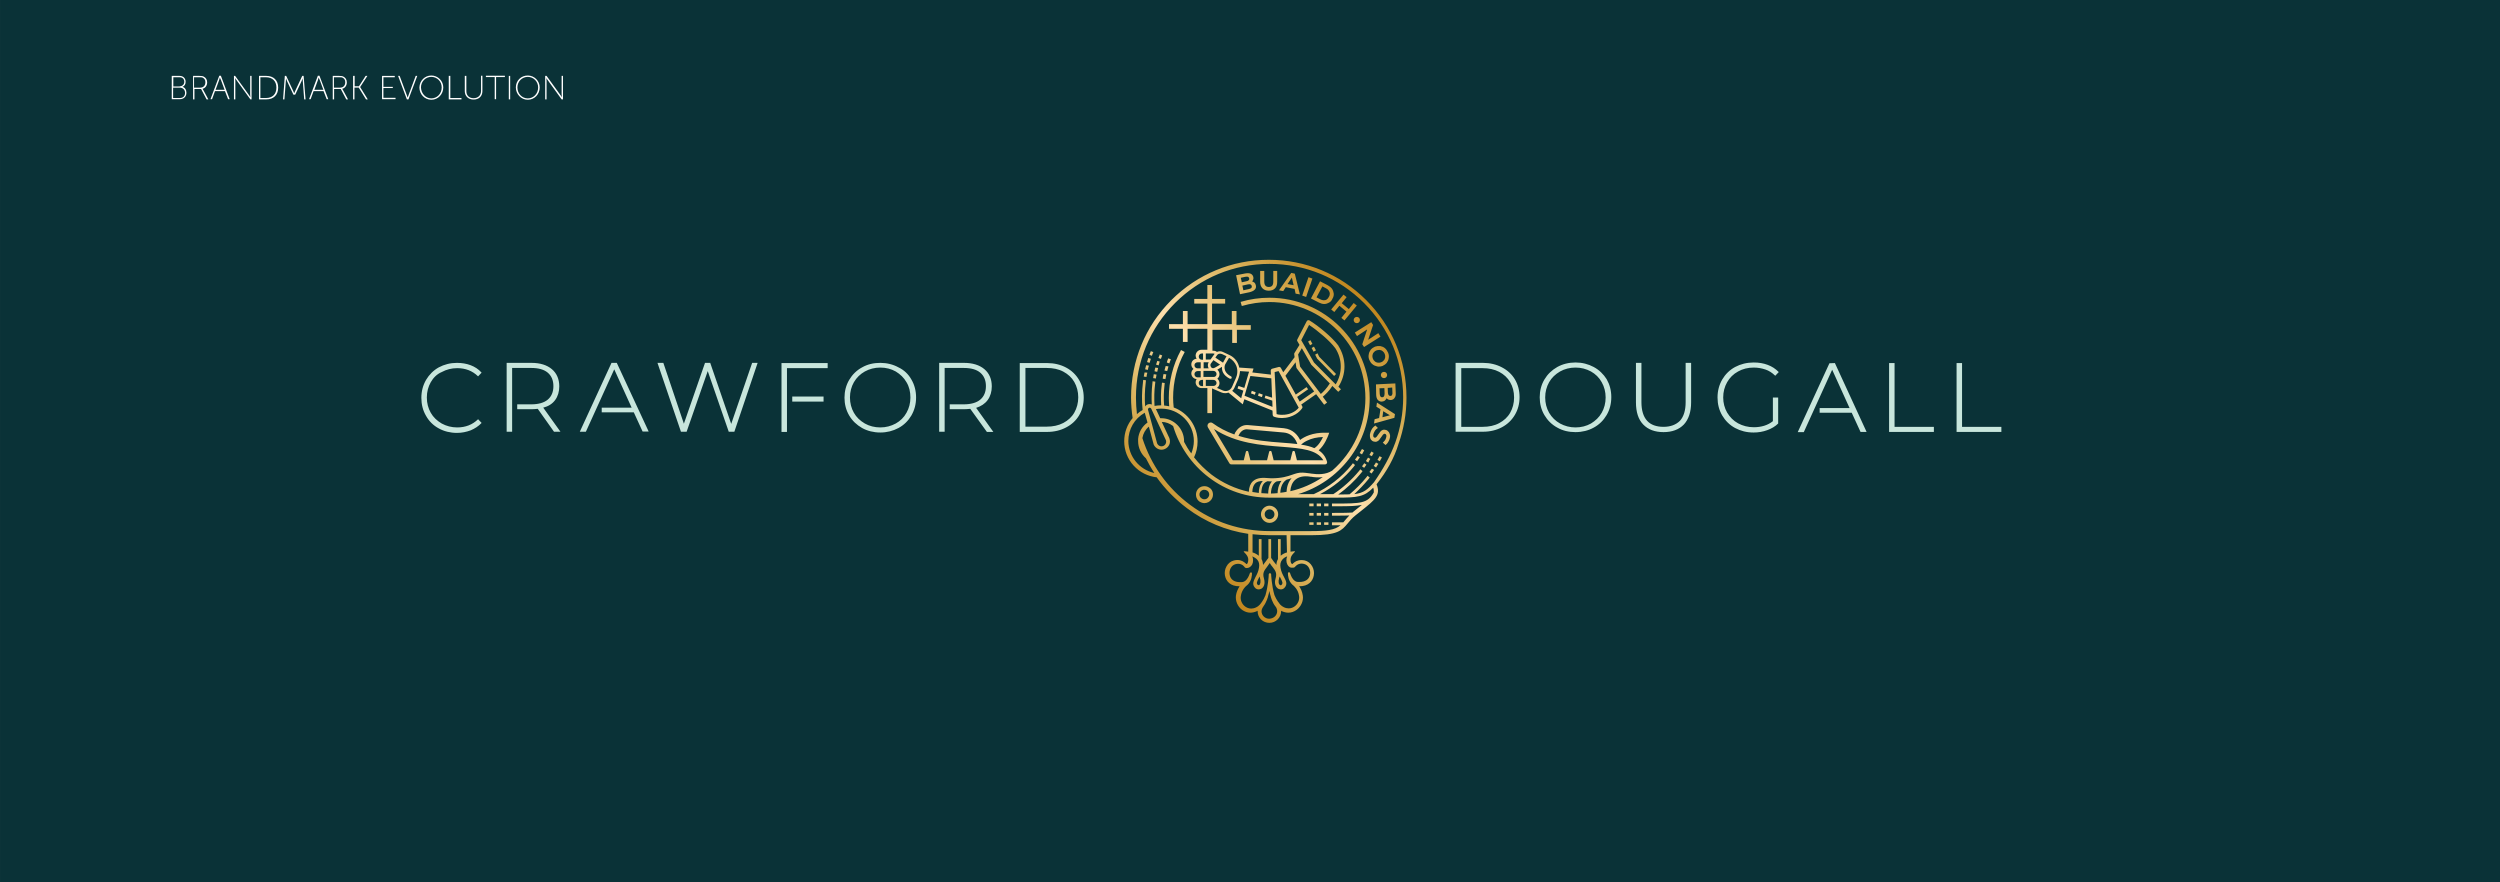 <?xml version="1.0" encoding="utf-8"?>
<!-- Generator: Adobe Illustrator 27.3.1, SVG Export Plug-In . SVG Version: 6.00 Build 0)  -->
<svg version="1.1" id="Layer_1" xmlns="http://www.w3.org/2000/svg" xmlns:xlink="http://www.w3.org/1999/xlink" x="0px" y="0px"
	 viewBox="0 0 1278 451" style="enable-background:new 0 0 1278 451;" xml:space="preserve">
<rect x="0" y="0" width="1278" height="451" fill="#808080" stroke="none"/>
<style type="text/css">
	.st0{fill:#0A3237;}
	.st1{fill:#FFFFFF;}
	.st2{fill:#C8E6DC;}
	.st3{fill:url(#SVGID_1_);}
</style>
<g>
	
		<rect x="0" y="0" transform="matrix(-1 -1.645566e-06 1.645566e-06 -1 1278.006 451.003)" class="st0" width="1278" height="451"/>
	<g>
		<g>
			<path class="st1" d="M87.9,38.8h4c1.7,0,3,1.2,3,3c0,1.3-0.6,2.2-1.6,2.6v0c1.2,0.3,2,1.5,2,3c0,2-1.4,3.3-3.3,3.3h-4.2V38.8z
				 M91.9,44.1c1.3,0,2.3-0.9,2.3-2.3c0-1.4-0.9-2.3-2.3-2.3h-3.3v4.7H91.9z M92,50.1c1.6,0,2.6-1,2.6-2.6c0-1.6-1.1-2.7-2.7-2.7
				h-3.4v5.3H92z"/>
			<path class="st1" d="M98.5,38.8h3.5c1.1,0,1.7,0.1,2.2,0.4c1,0.5,1.7,1.5,1.7,2.9c0,1.7-1,3-2.4,3.3v0c0,0,0.1,0.1,0.3,0.4l2.7,5
				h-0.9l-2.8-5.3h-3.4v5.3h-0.7V38.8z M102.4,44.8c1.6,0,2.6-1.1,2.6-2.8c0-1.1-0.5-1.9-1.4-2.3c-0.3-0.2-0.7-0.2-1.7-0.2h-2.7v5.3
				H102.4z"/>
			<path class="st1" d="M115,46.6h-5.1l-1.5,4.1h-0.8l4.5-12h0.8l4.5,12h-0.8L115,46.6z M112.4,39.6c0,0-0.3,0.9-0.4,1.4l-1.8,4.9
				h4.6l-1.8-4.9C112.7,40.5,112.4,39.6,112.4,39.6L112.4,39.6z"/>
			<path class="st1" d="M119.5,38.8h0.7l6.8,9.4c0.4,0.5,1,1.5,1,1.5h0c0,0-0.1-0.9-0.1-1.5v-9.4h0.7v12H128l-6.8-9.4
				c-0.4-0.5-1-1.5-1-1.5h0c0,0,0.1,0.9,0.1,1.5v9.4h-0.7V38.8z"/>
			<path class="st1" d="M132.4,38.8h3.8c3.6,0,6,2.2,6,6c0,3.8-2.4,6-6,6h-3.8V38.8z M136,50.1c3.2,0,5.3-1.9,5.3-5.3
				c0-3.4-2.1-5.3-5.3-5.3h-2.9v10.6H136z"/>
			<path class="st1" d="M145.6,38.8h0.7l3.5,7.5c0.3,0.6,0.6,1.4,0.6,1.4h0c0,0,0.3-0.8,0.6-1.4l3.5-7.5h0.7l1,12h-0.7l-0.7-9.2
				c-0.1-0.6-0.1-1.6-0.1-1.6h0c0,0-0.3,1-0.6,1.6l-3.2,6.8H150l-3.2-6.8c-0.3-0.6-0.6-1.6-0.6-1.6h0c0,0,0,1-0.1,1.6l-0.7,9.2h-0.7
				L145.6,38.8z"/>
			<path class="st1" d="M165.4,46.6h-5.1l-1.5,4.1H158l4.5-12h0.8l4.5,12H167L165.4,46.6z M162.9,39.6c0,0-0.3,0.9-0.4,1.4l-1.8,4.9
				h4.6l-1.8-4.9C163.2,40.5,162.9,39.6,162.9,39.6L162.9,39.6z"/>
			<path class="st1" d="M169.9,38.8h3.5c1.1,0,1.7,0.1,2.2,0.4c1,0.5,1.7,1.5,1.7,2.9c0,1.7-1,3-2.4,3.3v0c0,0,0.1,0.1,0.3,0.4
				l2.7,5H177l-2.8-5.3h-3.4v5.3h-0.7V38.8z M173.9,44.8c1.6,0,2.6-1.1,2.6-2.8c0-1.1-0.5-1.9-1.4-2.3c-0.3-0.2-0.7-0.2-1.7-0.2
				h-2.7v5.3H173.9z"/>
			<path class="st1" d="M180.6,38.8h0.7v5.3h2.2l3.4-5.3h0.9l-3.7,5.7v0l3.9,6.3h-0.9l-3.7-6h-2.2v6h-0.7V38.8z"/>
			<path class="st1" d="M195.2,38.8h6.6v0.7H196v4.9h4.8V45H196v5h6.2v0.7h-6.9V38.8z"/>
			<path class="st1" d="M203.5,38.8h0.8l3.6,9.7c0.2,0.6,0.5,1.4,0.5,1.4h0c0,0,0.3-0.9,0.5-1.4l3.6-9.7h0.8l-4.5,12H208L203.5,38.8
				z"/>
			<path class="st1" d="M220.5,38.6c3.3,0,6.1,2.7,6.1,6.1c0,3.5-2.7,6.3-6.1,6.3s-6.1-2.8-6.1-6.3
				C214.5,41.2,217.2,38.6,220.5,38.6z M220.5,50.3c2.9,0,5.3-2.4,5.3-5.6c0-3.1-2.4-5.4-5.3-5.4c-2.9,0-5.3,2.3-5.3,5.4
				C215.3,47.8,217.6,50.3,220.5,50.3z"/>
			<path class="st1" d="M229.5,38.8h0.7v11.3h5.7v0.7h-6.5V38.8z"/>
			<path class="st1" d="M237.7,38.8h0.7v7.8c0,2.3,1.5,3.6,3.7,3.6s3.8-1.4,3.8-3.7v-7.8h0.7v7.9c0,2.6-1.8,4.3-4.5,4.3
				c-2.6,0-4.5-1.7-4.5-4.3V38.8z"/>
			<path class="st1" d="M252.9,39.4h-4.5v-0.7h9.7v0.7h-4.5v11.3h-0.7V39.4z"/>
			<path class="st1" d="M260.1,38.8h0.7v12h-0.7V38.8z"/>
			<path class="st1" d="M269.8,38.6c3.3,0,6.1,2.7,6.1,6.1c0,3.5-2.7,6.3-6.1,6.3c-3.3,0-6.1-2.8-6.1-6.3
				C263.7,41.2,266.4,38.6,269.8,38.6z M269.8,50.3c2.9,0,5.3-2.4,5.3-5.6c0-3.1-2.4-5.4-5.3-5.4c-2.9,0-5.3,2.3-5.3,5.4
				C264.5,47.8,266.8,50.3,269.8,50.3z"/>
			<path class="st1" d="M278.7,38.8h0.7l6.8,9.4c0.4,0.5,1,1.5,1,1.5h0c0,0-0.1-0.9-0.1-1.5v-9.4h0.7v12h-0.7l-6.8-9.4
				c-0.4-0.5-1-1.5-1-1.5h0c0,0,0.1,0.9,0.1,1.5v9.4h-0.7V38.8z"/>
		</g>
	</g>
	<g>
		<path class="st2" d="M220.2,195.4c-1.3,2.3-2,4.9-2,7.8s0.7,5.5,2,7.8c1.3,2.3,3.2,4.1,5.6,5.5c2.4,1.3,5,2,7.9,2
			c4.3,0,7.8-1.4,10.6-4.1l0.1-0.1l1.8,1.9l-0.1,0.1c-1.5,1.6-3.4,2.8-5.5,3.7c-2.2,0.8-4.5,1.3-7,1.3c-3.4,0-6.6-0.8-9.3-2.3
			c-2.8-1.5-5-3.7-6.5-6.4c-1.6-2.7-2.4-5.8-2.4-9.2c0-3.4,0.8-6.4,2.4-9.2c1.6-2.7,3.8-4.9,6.5-6.4c2.8-1.5,5.9-2.3,9.3-2.3
			c2.5,0,4.9,0.4,7,1.2c2.1,0.8,4,2,5.5,3.7l0.1,0.1l-1.8,1.9l-0.1-0.1c-2.8-2.7-6.3-4.1-10.6-4.1c-2.9,0-5.5,0.7-7.9,2
			C223.4,191.2,221.5,193.1,220.2,195.4z M283.8,204.5c1.4-1.9,2.1-4.3,2.1-7c0-3.7-1.3-6.7-3.8-8.8c-2.5-2.1-6-3.2-10.4-3.2h-12.7
			v35.2h2.8v-32.6h9.8c3.7,0,6.5,0.8,8.4,2.4c1.9,1.6,2.9,3.9,2.9,6.9c0,3-1,5.3-2.9,6.9c-1.9,1.6-4.8,2.4-8.4,2.4h-7.2v2.5h7.2
			c1,0,2.1-0.1,3.3-0.2l8.3,11.7h3.3l-8.8-12.3C280.4,207.7,282.4,206.4,283.8,204.5z M315.3,185.5h-2.7l-16.2,35.2h3.1l14.5-31.9
			l8.9,19.6h-15.3v2.4H324l4.5,9.8h3.1L315.3,185.5L315.3,185.5z M373.8,216.7l-10.7-31.1l0-0.1h-2.7l-10.8,31.1l-10.5-31.1l0,0h-3
			l12,35.2h2.9l10.8-31l10.7,30.9l0,0.1h2.9l11.9-35.2h-2.8L373.8,216.7z M465.9,194c1.6,2.7,2.4,5.8,2.4,9.2c0,3.4-0.8,6.4-2.4,9.2
			c-1.6,2.7-3.8,4.9-6.6,6.4c-2.8,1.5-5.9,2.3-9.3,2.3c-3.4,0-6.6-0.8-9.3-2.3c-2.8-1.6-5-3.7-6.6-6.4c-1.6-2.7-2.4-5.8-2.4-9.1
			c0-3.3,0.8-6.4,2.4-9.1c1.6-2.7,3.8-4.9,6.6-6.4c2.8-1.6,5.9-2.3,9.3-2.3c3.4,0,6.6,0.8,9.3,2.3
			C462.1,189.1,464.4,191.3,465.9,194z M463.4,195.4c-1.3-2.3-3.2-4.1-5.5-5.5c-2.3-1.3-5-2-7.9-2c-2.9,0-5.5,0.7-7.9,2
			c-2.3,1.3-4.2,3.1-5.6,5.5c-1.3,2.3-2,4.9-2,7.8s0.7,5.5,2,7.8c1.3,2.3,3.2,4.1,5.6,5.5c2.3,1.3,5,2,7.9,2c2.9,0,5.5-0.7,7.9-2
			c2.3-1.3,4.2-3.1,5.5-5.5c1.3-2.3,2-4.9,2-7.8C465.4,200.3,464.8,197.7,463.4,195.4z M545,218.5c-2.8,1.5-6.1,2.3-9.7,2.3h-14
			v-35.2h14c3.6,0,6.9,0.8,9.7,2.3c2.8,1.5,5,3.6,6.6,6.3c1.6,2.7,2.4,5.7,2.4,9.1c0,3.4-0.8,6.4-2.4,9.1
			C550.1,214.9,547.9,217,545,218.5z M549.2,195.3c-1.3-2.3-3.2-4-5.6-5.3c-2.4-1.3-5.3-1.9-8.5-1.9h-10.9v30h10.9
			c3.2,0,6-0.6,8.5-1.9c2.4-1.3,4.3-3,5.6-5.3c1.3-2.3,2-4.9,2-7.8C551.2,200.2,550.5,197.6,549.2,195.3z M405,205.3h16v-2.6h-16
			V205.3z M399.5,220.8h2.8v-32.6h20.8v-2.6h-23.6V220.8z M504.5,220.8h3.3l-8.8-12.3c2.5-0.8,4.5-2.1,5.9-4c1.4-1.9,2.1-4.3,2.1-7
			c0-3.7-1.3-6.7-3.8-8.8c-2.5-2.1-6-3.2-10.4-3.2h-12.7v35.2h2.8v-32.6h9.8c3.7,0,6.5,0.8,8.4,2.4c1.9,1.6,2.9,3.9,2.9,6.9
			c0,3-1,5.3-2.9,6.9c-1.9,1.6-4.8,2.4-8.4,2.4h-7.2v2.5h7.2c1,0,2.1-0.1,3.3-0.2L504.5,220.8L504.5,220.8z M767.8,187.8
			c-2.8-1.5-6.1-2.3-9.7-2.3h-14v35.2h14c3.6,0,6.9-0.8,9.7-2.3c2.8-1.5,5-3.6,6.6-6.3c1.6-2.7,2.4-5.7,2.4-9.1
			c0-3.4-0.8-6.4-2.4-9.1C772.9,191.4,770.7,189.3,767.8,187.8z M774,203.2c0,2.9-0.7,5.5-2,7.8c-1.3,2.3-3.2,4-5.6,5.3
			c-2.4,1.3-5.3,1.9-8.5,1.9H747v-30h10.9c3.2,0,6,0.6,8.5,1.9c2.4,1.3,4.3,3,5.6,5.3C773.3,197.6,774,200.2,774,203.2z
			 M814.7,187.6c-2.8-1.5-5.9-2.3-9.3-2.3c-3.4,0-6.6,0.8-9.3,2.3c-2.8,1.6-5,3.7-6.6,6.4c-1.6,2.7-2.4,5.8-2.4,9.1
			c0,3.3,0.8,6.4,2.4,9.1c1.6,2.7,3.8,4.9,6.6,6.4c2.8,1.6,5.9,2.3,9.3,2.3c3.4,0,6.6-0.8,9.3-2.3c2.8-1.5,5-3.7,6.6-6.4
			c1.6-2.7,2.4-5.8,2.4-9.2c0-3.4-0.8-6.4-2.4-9.2C819.7,191.3,817.5,189.1,814.7,187.6z M820.8,203.2c0,2.9-0.7,5.5-2,7.8
			c-1.3,2.3-3.2,4.1-5.5,5.5c-2.3,1.3-5,2-7.9,2c-2.9,0-5.5-0.7-7.9-2c-2.3-1.3-4.2-3.1-5.6-5.5c-1.3-2.3-2-4.9-2-7.8s0.7-5.5,2-7.8
			c1.3-2.3,3.2-4.1,5.6-5.5c2.3-1.3,5-2,7.9-2c2.9,0,5.5,0.7,7.9,2c2.3,1.3,4.2,3.1,5.5,5.5C820.1,197.7,820.8,200.3,820.8,203.2z
			 M861.7,185.5h2.8v20.2c0,4.9-1.3,8.7-3.7,11.3c-2.5,2.6-6,3.9-10.4,3.9c-4.4,0-7.9-1.3-10.4-3.9c-2.5-2.6-3.7-6.4-3.7-11.3v-20.2
			h2.8v20.1c0,4.2,1,7.4,2.9,9.5c1.9,2.1,4.8,3.1,8.4,3.1c3.6,0,6.4-1.1,8.4-3.1c1.9-2.1,2.9-5.3,2.9-9.5V185.5z M882.9,195.4
			c-1.3,2.3-2,4.9-2,7.8c0,2.8,0.7,5.4,2,7.7c1.4,2.3,3.2,4.2,5.6,5.5c2.4,1.3,5.1,2,8,2c3.9,0,7.2-1,9.8-3.1v-12.1h2.7v13.3l0,0
			c-1.5,1.5-3.4,2.6-5.6,3.4c-2.2,0.8-4.5,1.2-7,1.2c-3.5,0-6.6-0.8-9.4-2.3c-2.8-1.5-5-3.7-6.6-6.4c-1.6-2.7-2.4-5.8-2.4-9.2
			c0-3.4,0.8-6.4,2.4-9.2c1.6-2.7,3.8-4.9,6.6-6.4c2.8-1.5,6-2.3,9.5-2.3c2.6,0,5,0.4,7.1,1.2c2.2,0.8,4,2,5.6,3.6l0.1,0.1l-1.8,1.9
			l-0.1-0.1c-1.4-1.4-3.1-2.5-4.9-3.1c-1.8-0.6-3.8-1-6-1c-3,0-5.7,0.7-8,2C886.1,191.2,884.2,193.1,882.9,195.4z M968.5,218.2h20.1
			v2.6h-22.9v-35.2h2.8V218.2z M1023.1,218.2v2.6h-22.9v-35.2h2.8v32.6H1023.1z M938,185.6l16.2,35.2h-3.1l0,0l-4.5-9.8h-16.4v-2.4
			h15.3l-8.9-19.6l-14.5,31.9h-3.1l16.2-35.2L938,185.6L938,185.6z"/>
		<linearGradient id="SVGID_1_" gradientUnits="userSpaceOnUse" x1="593.442" y1="270.2" x2="704.541" y2="159.101">
			<stop  offset="0" style="stop-color:#C1861D"/>
			<stop  offset="0.244" style="stop-color:#DAB45E"/>
			<stop  offset="0.5" style="stop-color:#FEE0AC"/>
			<stop  offset="0.759" style="stop-color:#DAB45E"/>
			<stop  offset="1" style="stop-color:#C1861D"/>
		</linearGradient>
		<path class="st3" d="M592.8,181.2l1.3,0.5l0,0.1c0,0.1-0.1,0.2-0.1,0.2c0,0.1-0.1,0.2-0.1,0.3l0,0l-0.1,0.1l0,0.1l0,0
			c-0.1,0.3-0.2,0.6-0.3,0.9l0,0.1l-1.3-0.5l0-0.1c0.1-0.3,0.2-0.6,0.4-1c0.1-0.1,0.1-0.3,0.2-0.4
			C592.7,181.5,592.7,181.4,592.8,181.2L592.8,181.2z M585.9,186.7c-0.2,0.7-0.3,1.3-0.5,2l0,0.1l1.4,0.3l0-0.1
			c0.1-0.7,0.3-1.3,0.5-2l0-0.1L585.9,186.7L585.9,186.7z M587,183c-0.2,0.6-0.4,1.3-0.6,2l0,0.1l1.3,0.4l0-0.1
			c0.2-0.6,0.4-1.3,0.6-1.9l0-0.1L587,183L587,183z M591.6,184.5c-0.2,0.6-0.4,1.2-0.6,1.8l0,0.1l1.3,0.4l0-0.1
			c0.2-0.6,0.4-1.2,0.5-1.8l0-0.1L591.6,184.5L591.6,184.5z M590.6,187.9c-0.2,0.6-0.3,1.2-0.4,1.8l0,0.1l1.4,0.3l0-0.1
			c0.1-0.6,0.3-1.2,0.4-1.8l0-0.1L590.6,187.9L590.6,187.9z M589.6,180l-1.3-0.5l-0.1,0.3c-0.1,0.2-0.1,0.4-0.2,0.5
			c-0.1,0.3-0.2,0.6-0.4,1l0,0.1l1.3,0.5l0-0.1c0.1-0.3,0.2-0.6,0.3-0.9c0.1-0.2,0.1-0.3,0.2-0.5C589.5,180.2,589.5,180.1,589.6,180
			L589.6,180z M589.8,191.3c-0.1,0.6-0.2,1.2-0.3,1.9l0,0.1l1.4,0.2l0-0.1c0.1-0.6,0.2-1.2,0.3-1.8l0-0.1L589.8,191.3L589.8,191.3z
			 M676.9,263.6h2.2v-1.4h-2.2V263.6z M673.1,263.6h2.2v-1.4h-2.2V263.6z M676.9,258.8h2.2v-1.4h-2.2V258.8z M676.9,268.3h2.2V267
			h-2.2V268.3z M673.1,268.3h2.2V267h-2.2V268.3z M585.1,190.4c-0.1,0.7-0.3,1.4-0.4,2l0,0.1l1.4,0.2l0-0.1c0.1-0.7,0.2-1.3,0.4-2
			l0-0.1L585.1,190.4L585.1,190.4z M673.1,258.8h2.2v-1.4h-2.2V258.8z M620,252c0.2,1.1,0,2.3-0.7,3.3c-0.8,1.2-2.2,1.9-3.6,1.9
			c-0.9,0-1.7-0.3-2.4-0.7c-2-1.3-2.5-4.1-1.2-6.1c0.7-1,1.6-1.6,2.8-1.8c1.1-0.2,2.3,0,3.3,0.7C619.1,249.8,619.8,250.8,620,252z
			 M617.1,250.8c-0.4-0.3-0.9-0.4-1.4-0.4c-0.2,0-0.3,0-0.5,0c-0.6,0.1-1.2,0.5-1.6,1c-0.8,1.1-0.5,2.7,0.7,3.4
			c1.1,0.8,2.7,0.5,3.4-0.7C618.5,253.1,618.2,251.5,617.1,250.8z M653.4,262.9c0,2.4-2,4.4-4.4,4.4c-2.4,0-4.4-2-4.4-4.4
			c0-2.4,2-4.4,4.4-4.4C651.4,258.6,653.4,260.5,653.4,262.9z M651.5,262.9c0-1.4-1.1-2.5-2.5-2.5s-2.5,1.1-2.5,2.5
			c0,1.4,1.1,2.5,2.5,2.5S651.5,264.3,651.5,262.9z M669.3,263.6h2.2v-1.4h-2.2V263.6z M669.3,258.8h2.2v-1.4h-2.2V258.8z
			 M669.3,268.3h2.2V267h-2.2V268.3z M700,184c-0.4-0.9-0.5-1.9-0.3-2.8c0.1-0.9,0.5-1.7,1-2.4c0.6-0.7,1.3-1.2,2.2-1.6
			c0.9-0.3,1.8-0.4,2.7-0.3c0.9,0.2,1.7,0.5,2.4,1.1c0.7,0.6,1.2,1.4,1.6,2.3c0.4,0.9,0.5,1.9,0.3,2.8c-0.1,0.9-0.5,1.7-1,2.4
			c-0.6,0.7-1.3,1.2-2.2,1.6c-0.6,0.2-1.2,0.3-1.8,0.3c-0.3,0-0.6,0-0.9-0.1c-0.9-0.2-1.7-0.5-2.4-1.1
			C700.9,185.7,700.4,184.9,700,184z M701.8,183.3c0.2,0.6,0.5,1,1,1.4c0.4,0.4,0.9,0.6,1.5,0.7c0.6,0.1,1.1,0,1.7-0.2
			c0.6-0.2,1-0.5,1.4-1c0.4-0.4,0.6-0.9,0.7-1.5c0.1-0.6,0-1.1-0.2-1.7c-0.2-0.6-0.5-1-1-1.4c-0.4-0.4-0.9-0.6-1.5-0.7
			c-0.2,0-0.3,0-0.5,0c-0.4,0-0.8,0.1-1.2,0.2c-0.6,0.2-1,0.5-1.4,1c-0.4,0.4-0.6,0.9-0.7,1.5C701.5,182.2,701.6,182.8,701.8,183.3z
			 M701.3,233.2c0.3-0.5,0.6-1.1,0.9-1.6l0-0.1l-1.2-0.7l0,0.1c-0.3,0.5-0.6,1.1-0.9,1.6l0,0.1L701.3,233.2L701.3,233.2z M694,233.1
			c-0.4,0.6-0.8,1.2-1.3,1.8l0,0.1l1.1,0.8l0-0.1c0.4-0.6,0.9-1.2,1.3-1.9l0-0.1L694,233.1L694,233.1z M679.4,154.7
			c-0.7,0.4-1.5,0.7-2.4,0.7l-0.1,0c-0.9,0-1.8-0.3-2.8-0.8l-3.9-2l0-0.1l4.6-8.7l3.9,2c0.9,0.5,1.7,1.1,2.2,1.8
			c0.5,0.7,0.8,1.6,0.9,2.4c0.1,0.9-0.1,1.8-0.6,2.6C680.8,153.6,680.2,154.3,679.4,154.7z M679.8,150.1c0-0.5-0.2-1-0.5-1.5
			c-0.3-0.5-0.8-0.9-1.4-1.2l-1.9-1L673,152l1.9,1c0.6,0.3,1.2,0.5,1.8,0.5c0.6,0,1.1-0.1,1.5-0.4c0.5-0.3,0.8-0.7,1.1-1.3
			C679.7,151.2,679.8,150.6,679.8,150.1z M704.6,170.3l-5.2,3.4l2.5-7.5l0-0.1l-0.9-1.4l-8.4,5.3l1.1,1.8l5.2-3.4l-2.5,7.6l0.9,1.4
			l8.4-5.3L704.6,170.3z M693.6,156.2l-1.6-1.3l-2.5,3.1l-3.6-3l2.5-3.1l-1.6-1.3l-6.3,7.6l0,0l1.6,1.3l2.6-3.2l3.6,3l-2.6,3.2
			l1.6,1.3L693.6,156.2L693.6,156.2z M697.4,236.8c-0.3,0.5-0.7,1-1.1,1.5l0,0.1l1.1,0.8l0-0.1c0.4-0.5,0.7-1,1.1-1.5l0-0.1
			L697.4,236.8L697.4,236.8z M695.2,163.6c0-0.9-0.7-1.6-1.6-1.6c-0.9,0-1.6,0.7-1.6,1.6c0,0.9,0.7,1.6,1.6,1.6
			C694.5,165.2,695.2,164.5,695.2,163.6z M697.4,230.2l-1.2-0.7l0,0.1c-0.4,0.6-0.7,1.3-1.1,1.9l0,0.1l1.2,0.7l0-0.1
			C696.6,231.6,697,230.9,697.4,230.2L697.4,230.2z M703.9,205.8l9.2,5.9l-0.3,1.9l0,0l-10.4,2.9l0.3-2.2l2.3-0.6l0.7-4.5l-2.1-1.3
			L703.9,205.8z M706.7,213.3l3.8-1l-3.4-2.1L706.7,213.3z M703.9,247.3l-0.2,0.3c2.3,5.5-0.9,8-7.8,13.5l0,0
			c-0.9,0.7-1.9,1.5-2.9,2.3c-1.9,1.5-3.1,3-4.1,4.2c-3,3.6-5,6-18.6,6l-10.6,0l0,8.4c0.7-0.1,1.4-0.1,1.9-0.2
			c1.2,0-0.5,0.7-1.5,2.6c-0.5,1-0.5,2.5-0.1,3.4c0.2,0.3,0.4,0.5,0.6,0.6c0.3-0.3,0.7-0.7,1.3-1.1c1-0.7,2.7-1.3,5.1-0.8
			c1.6,0.4,2.9,1.4,3.8,3c0.8,1.4,1.1,3.1,0.8,4.7c-0.5,2.8-2.7,5.6-7.5,5.5c0.9,1.2,1.6,2.8,1.9,4.8c0.4,2.7-0.9,5.6-3.2,7.3
			c-1.3,0.9-2.7,1.4-4.2,1.4c-1.1,0-2.3-0.3-3.4-0.8c-0.1-0.1-0.2-0.1-0.3-0.2c0,0.1,0,0.2,0,0.3c0,3.2-2.7,5.9-6,5.9c0,0,0,0,0,0
			c0,0,0,0,0,0s0,0,0,0c0,0,0,0,0,0c-3.3,0-6-2.6-6-5.9c0-0.1,0-0.2,0-0.3c-0.1,0.1-0.2,0.1-0.3,0.2c-1.1,0.5-2.3,0.8-3.4,0.8
			c-1.5,0-2.9-0.5-4.2-1.4c-2.3-1.7-3.5-4.5-3.2-7.3c0.3-2,1.1-3.6,1.9-4.8c-4.8,0.1-7-2.7-7.5-5.5c-0.3-1.6,0-3.3,0.8-4.7
			c0.8-1.5,2.2-2.6,3.8-3c2.4-0.6,4.1,0.1,5.1,0.8c0.6,0.4,1,0.8,1.3,1.1c0.3-0.1,0.5-0.3,0.6-0.6c0.4-0.9,0.5-2.4-0.1-3.4
			c-1-1.9-2.7-2.6-1.5-2.6c0.5,0,1.1,0.1,1.9,0.2v-4.4h0v-4.7c-11.4-1.7-22-6.1-31.3-13.1c-6-4.5-11.2-9.8-15.5-15.8
			c-4.5-0.5-8.7-2.6-11.8-6c-3.1-3.4-4.8-7.8-4.8-12.4c0-4.4,1.5-8.6,4.3-11.9c-0.5-3.4-0.8-7-0.8-10.5c0-18.8,7.3-36.5,20.6-49.8
			c13.3-13.3,31-20.6,49.8-20.6c18.8,0,36.5,7.3,49.8,20.6c13.3,13.3,20.6,31,20.6,49.8c0,8.2-1.4,16.2-4.1,23.8
			C712.7,234.3,708.8,241.1,703.9,247.3L703.9,247.3z M590.1,241.8c-1.6-2.4-3-4.9-4.3-7.5c-2.5-2.2-4-5.4-4-8.8c0-0.3,0-0.6,0-1
			l0-0.1l0,0c0.3-3.4,2-6.4,4.8-8.4l-1.4-5c-5.3,3-8.4,8.4-8.4,14.5C576.9,233.3,582.4,240.1,590.1,241.8z M657.7,273.6l-8.7,0
			c-2.9,0-5.8-0.2-8.7-0.5l0,9.3c1.1,0.3,2.2,0.9,3.2,1.7l0-8.5h1.4l0,10.2c0.5,0.9,0.7,1.9,0.8,3c0.1-0.1,0.2-0.3,0.3-0.4
			c0.5-0.7,1.6-2.2,2.4-3.2l0-9.6h1.4l0,9.6c0.7,1,1.8,2.6,2.4,3.2c0.1,0.1,0.2,0.3,0.3,0.4c0-1.1,0.3-2.1,0.8-3l0-10.2h1.4l0,8.5
			c1-0.9,2.1-1.4,3.2-1.7L657.7,273.6z M653.9,295.5c-0.6,2-0.2,3.3,0.5,3.6c0.3,0.2,0.6,0.1,0.8-0.2c0.7-0.8,0.4-1.5-0.7-3.6
			c-0.1-0.2-0.2-0.4-0.3-0.6C654.1,295,654,295.2,653.9,295.5z M644.1,295.5c-0.1-0.3-0.1-0.5-0.2-0.8c-0.1,0.2-0.2,0.4-0.3,0.6
			c-1.1,2.1-1.4,2.9-0.7,3.6c0.2,0.3,0.5,0.3,0.8,0.2C644.2,298.8,644.7,297.5,644.1,295.5z M652.9,312.4c0-0.4-0.1-0.7-0.2-1.1
			c-0.1-0.5-0.4-0.9-0.7-1.3c0-0.1-0.1-0.1-0.1-0.1c-1.6-2.1-2.3-4.9-2.3-5c-0.3-0.9-0.5-1.8-0.7-2.8c-0.2,1-0.4,1.9-0.7,2.8
			c0,0,0,0.1,0,0.1c0,0-0.7,2.8-2.3,4.9c0,0.1-0.1,0.1-0.1,0.2c-0.3,0.4-0.5,0.8-0.7,1.3c-0.1,0.3-0.2,0.7-0.2,1.1
			c0,2.1,1.8,3.8,3.9,3.8C651.2,316.2,652.9,314.5,652.9,312.4z M658.1,288.6c-0.6-1.2-0.7-2.8-0.1-4.2c-1.1,0.4-1.9,1-2.5,1.7
			c-0.9,1.1-1.2,2.4-0.9,4.1c0.3,2,1.1,3.5,1.8,4.8c1,1.9,1.9,3.6,0.3,5.4c-0.5,0.6-1.2,0.9-1.9,0.9c-0.4,0-0.9-0.1-1.3-0.3
			c-1.2-0.7-2.3-2.5-1.4-5.4c0.8-2.7-0.2-4-1.6-5.8c-0.5-0.6-1-1.2-1.4-2c-0.5,0.7-1,1.4-1.4,2c-1.4,1.8-2.4,3.1-1.6,5.8
			c0.9,3-0.2,4.8-1.4,5.4c-0.4,0.2-0.8,0.3-1.3,0.3c-0.7,0-1.4-0.3-1.9-0.9c-1.6-1.8-0.6-3.5,0.3-5.4c0.7-1.3,1.5-2.8,1.8-4.8
			c0.3-1.7,0-3.1-0.9-4.1c-0.6-0.7-1.5-1.2-2.5-1.7c0.5,1.4,0.5,3-0.1,4.2c-0.6,1.1-1.6,1.8-2.9,1.8c-0.4,0-0.8-0.2-1-0.5
			c0-0.1-1.1-1.7-3.3-1.7c-0.4,0-0.8,0.1-1.3,0.2c-2.3,0.6-3.4,3.2-3,5.4c0.4,2.4,2.3,3.8,5.3,3.8c0.3,0,0.6,0,0.9,0
			c0.5,0,1-0.2,1.5-0.5l0.2-0.1c1.2-0.9,2-2.6,2.4-3.9c0.1-0.3,0.3-0.5,0.6-0.5c0.3,0,0.5,0.2,0.5,0.6c0,0.8-0.1,3.8-2.3,5.8
			c-0.7,0.5-3,2.5-3.4,5.8c-0.3,2,0.6,4.1,2.3,5.3c0.6,0.4,1.6,1,3,1c0.8,0,1.7-0.2,2.5-0.6c0.7-0.3,1.4-0.8,1.9-1.4
			c0.3-0.3,1.9-2.2,2.9-4.8c1.3-4.4,1.7-9.7,1.7-10.8c0.1-0.3,0.3-0.5,0.6-0.5c0.3,0,0.5,0.2,0.6,0.5c0,0.1,0.3,6,1.7,10.7
			c1,2.5,2.5,4.3,2.9,4.8c0.6,0.6,1.2,1.1,1.9,1.4c0.8,0.4,1.7,0.6,2.5,0.6c1.3,0,2.3-0.5,3-1c1.7-1.2,2.6-3.3,2.3-5.3
			c-0.4-3.3-2.7-5.3-3.4-5.8c-2.2-2-2.3-4.9-2.3-5.8c0-0.4,0.3-0.6,0.5-0.6c0.3,0,0.5,0.2,0.6,0.5c0.4,1.3,1.1,3,2.4,3.9l0.1,0.1
			c0.5,0.3,1,0.5,1.5,0.5c0.3,0,0.6,0,0.9,0c2.9,0,4.9-1.4,5.3-3.8c0.4-2.2-0.7-4.8-3-5.4c-0.4-0.1-0.9-0.2-1.3-0.2
			c-2.2,0-3.3,1.6-3.3,1.6c-0.2,0.3-0.6,0.5-1,0.5c0,0,0,0,0,0C659.7,290.4,658.7,289.8,658.1,288.6z M702,249.3
			c-4.6,4.7-7.8,5.1-19.2,5.1h-32.9v0c-0.4,0-0.8,0-1.1,0c-11.3,0-22-3.6-30.9-10.4c-8.7-6.6-15.1-15.9-18.2-26.2
			c-1.7-1.3-3.7-2.1-5.8-2.1l3.9,8.3c0,0,0,0.1,0,0.1c0.4,1.1,0.4,2.3-0.1,3.3c-0.5,1-1.3,1.8-2.4,2.2c-0.5,0.2-1,0.3-1.5,0.3
			c-1.8,0-3.4-1.1-4.1-2.8c0,0,0-0.1,0-0.1l-2.4-8.9c-1.8,1.5-2.9,3.5-3.3,5.8l0,0l0,0.1c4.4,13.7,12.8,25.5,24.4,34.1
			c11.8,8.8,25.9,13.4,40.7,13.4l21.2,0c7.5,0,12.1-0.5,15-3c-0.7,0-1.5,0-2.3,0h-2.1V267h2.1c1.5,0,2.7,0,3.7,0
			c0.2-0.2,0.4-0.5,0.6-0.7c0.7-0.8,1.5-1.8,2.5-2.8c-1.7,0.1-3.9,0.1-6.7,0.1v0l-0.1,0h-2.1v-1.4h0.3c3.1,0,7.5,0,10.2-0.2
			c0.1-0.1,0.2-0.2,0.3-0.3c1.1-0.9,2.1-1.7,3-2.4c0.5-0.4,1-0.8,1.5-1.2c-2.8,0.6-6.5,0.7-11.8,0.7l-3.5,0v-1.4h2.1
			c12.4,0,16.2,0,19.3-5.7C702.3,251,702.3,250.2,702,249.3z M605.3,225.5c0,0.1,0,0.2,0,0.3l0,0.1c1.1,2.1,2.3,4.1,3.7,5.9
			c0.8-2,1.3-4.2,1.3-6.3c0-9.2-7.5-16.6-16.6-16.6c-0.9,0-1.9,0.1-2.8,0.2l2.2,4.7c0.2,0,0.4,0,0.6,0
			C600,213.8,605.3,219.1,605.3,225.5z M588.5,208.9c-0.2-0.3-0.5-0.5-0.8-0.5c-0.1,0-0.2,0-0.3,0.1c-0.4,0.2-0.7,0.6-0.5,1.1
			l4.6,17c0.5,1.2,1.8,1.9,3.1,1.4c0.6-0.2,1.1-0.7,1.3-1.2c0.3-0.6,0.3-1.2,0.1-1.8L588.5,208.9z M660.3,244.4
			c-0.8,0.3-1.6,0.6-2.6,0.8c-1.3,0.8-2.3,2.2-2.8,4c-0.3,1-0.4,2-0.4,2.7c1.1-0.1,2.2-0.3,3.2-0.5
			C657.8,248.6,658.7,246.2,660.3,244.4z M659.6,251.1c5.9-1.3,11.5-3.8,16.6-7.2c-2.2,0.3-4.4,0.1-6-0.2v0l-0.1,0c0,0-0.1,0-0.1,0
			l-0.1,0c-0.2,0-0.4-0.1-0.6-0.1c-3-0.4-5.5,0.2-7.2,1.7C660.6,246.6,659.8,248.6,659.6,251.1z M655.1,245.8
			c-0.8,0.1-1.6,0.2-2.5,0.3c-0.5,0.2-0.9,0.6-1.3,1c-1.3,1.5-1.6,3.9-1.6,5.2c1.1,0,2.3-0.1,3.4-0.2
			C653.1,250.6,653.5,247.9,655.1,245.8z M650.2,246.1c-0.1,0-0.2,0-0.3,0c-0.5,0-1.1,0-1.8-0.1l-0.1,0c-0.7,0.2-1.2,0.5-1.7,1
			c-1.3,1.4-1.5,3.8-1.5,5.1c1.1,0.1,2.3,0.1,3.5,0.2C648.3,250.7,648.6,248,650.2,246.1z M645.5,245.9c-1.8,0-3,0.4-3.8,1.2
			c-0.9,0.9-1.5,2.4-1.5,4.4c1.1,0.2,2.2,0.3,3.3,0.5c0-1.5,0.3-4.1,1.9-5.9v0C645.4,246.1,645.4,246,645.5,245.9z M713.3,226.2
			c2.6-7.4,4-15.1,4-23c0-18.2-7.1-35.4-20-48.3c-12.9-12.9-30-20-48.3-20s-35.4,7.1-48.3,20c-12.9,12.9-20,30-20,48.3
			c0,2.8,0.2,5.7,0.5,8.5c0.9-0.8,1.8-1.5,2.9-2.1c-0.5-4.8-0.4-9.6,0.2-14.3c0-0.3,0.1-0.7,0.1-1l0-0.1l1.4,0.2l0,0.1
			c0,0.3-0.1,0.7-0.1,1c-0.5,4.1-0.6,8.2-0.3,12.3c0.3-0.5,0.8-0.9,1.4-1.1c0.7-0.2,1.4-0.2,2,0.1c-0.2-3.6-0.1-7.2,0.3-10.8
			c0-0.3,0.1-0.7,0.1-1l0-0.1l1.4,0.2l0,0.1c0,0.3-0.1,0.7-0.1,1c-0.5,3.7-0.5,7.5-0.3,11.3c1.1-0.2,2.3-0.3,3.3-0.3
			c0,0,0.1,0,0.1,0l0,0c-0.2-3.5-0.2-7.1,0.3-10.5c0-0.3,0.1-0.7,0.1-1l0-0.1l1.4,0.2l0,0.1c0,0.3-0.1,0.7-0.1,1
			c-0.4,3.4-0.5,6.9-0.2,10.4c0.9,0.1,1.8,0.2,2.6,0.4c-0.1-1.4-0.2-2.9-0.2-4.3c0-8.5,2.1-16.9,6.2-24.4l0-0.1l1.9,1l0,0.1
			c-3.9,7.1-5.9,15.2-5.9,23.3c0,1.6,0.1,3.3,0.3,5c7.3,2.7,12.2,9.7,12.2,17.4c0,2.8-0.6,5.6-1.8,8.1c2.6,3.3,5.6,6.2,8.9,8.8
			c5.7,4.3,12.2,7.3,19.1,8.8c0.1-2.4,0.8-4.2,2.1-5.4c2.2-2,5.4-1.8,7.8-1.6c0.6,0,1.2,0.1,1.6,0.1c5.4,0,8.3-1,10.6-1.8
			c1.8-0.6,3.3-1.2,5.5-1.1c0.9,0,1.8,0.2,2.9,0.3c0.3,0,0.5,0.1,0.8,0.1c0.2,0,0.4,0.1,0.6,0.1c3.4,0.5,7.4,0.6,10.7-1.5
			c10.8-9.4,17-22.9,17-37.1c0-27.1-22-49.1-49.1-49.1c-4.8,0-9.5,0.7-14,2l-0.1,0l-0.6-2.1l0.1,0c4.7-1.4,9.7-2.1,14.6-2.1
			c28.3,0,51.3,23,51.3,51.3c0,11.3-3.6,22-10.5,31c-6.6,8.6-15.8,15-26.1,18.1h8c7.5-3.4,14.2-8.6,19.4-15c0.2-0.3,0.4-0.5,0.6-0.8
			l0,0l1.1,0.9l0,0c-0.2,0.3-0.4,0.5-0.6,0.8c-4.8,5.9-10.6,10.6-17.3,14.1h6.8c5-3.3,9.4-7.3,13.2-11.9c0.2-0.3,0.4-0.5,0.6-0.8
			l0,0l1.1,0.9l0,0.1c-0.2,0.3-0.4,0.5-0.6,0.8c-3.4,4.2-7.4,7.9-11.8,11.1c2.6,0,4.4-0.1,5.8-0.1c3.1-2.6,6.1-5.6,8.6-8.7
			c0.2-0.3,0.4-0.5,0.6-0.8l0,0l1.1,0.9l0,0c-0.2,0.3-0.4,0.5-0.6,0.8c-2.2,2.7-4.7,5.3-7.3,7.7c4.8-0.6,6.7-2.2,10.1-6.1
			C707,239.9,710.7,233.3,713.3,226.2z M700.5,234.6l-1.2-0.7l0,0.1c-0.3,0.5-0.7,1-1,1.6l0,0.1l1.2,0.8l0-0.1
			C699.8,235.7,700.1,235.2,700.5,234.6L700.5,234.6z M709.8,220.7L709.8,220.7c-0.3-0.4-0.8-0.8-1.3-0.9c-0.6-0.2-1.2-0.2-1.7,0
			c-0.5,0.2-0.9,0.5-1.2,0.9c-0.3,0.4-0.7,0.9-1.1,1.5c-0.3,0.4-0.5,0.8-0.7,1c-0.2,0.2-0.4,0.4-0.6,0.5c-0.2,0.1-0.4,0.1-0.6,0
			c-0.3-0.1-0.5-0.3-0.6-0.7c-0.1-0.4,0-0.9,0.2-1.5c0.2-0.5,0.5-1,0.8-1.5c0.4-0.5,0.7-0.8,1.2-1.1l0.2-0.1l-1.3-1.3l-0.1,0.1
			c-0.5,0.3-0.9,0.7-1.4,1.3c-0.4,0.6-0.8,1.3-1,2c-0.3,0.8-0.4,1.6-0.3,2.2c0.1,0.7,0.2,1.2,0.6,1.7c0.3,0.4,0.8,0.8,1.3,0.9
			c0.6,0.2,1.2,0.2,1.7,0c0.5-0.2,0.9-0.5,1.2-0.9c0.3-0.4,0.7-0.9,1.1-1.5c0.3-0.4,0.5-0.8,0.7-1c0.2-0.2,0.4-0.4,0.6-0.5
			c0.2-0.1,0.4-0.1,0.6,0c0.3,0.1,0.5,0.3,0.6,0.7c0.1,0.4,0,0.9-0.2,1.5c-0.1,0.4-0.3,0.8-0.6,1.2c-0.3,0.4-0.6,0.7-0.9,1l-0.1,0.1
			l1.4,1.2l0.1-0.1c0.4-0.3,0.8-0.7,1.1-1.2c0.3-0.5,0.6-1,0.8-1.6c0.3-0.8,0.4-1.6,0.3-2.2C710.4,221.7,710.2,221.1,709.8,220.7z
			 M701.3,239.6c-0.4,0.5-0.8,1.1-1.2,1.6l0,0.1l1.1,0.8l0-0.1c0.4-0.5,0.8-1.1,1.2-1.7l0-0.1L701.3,239.6L701.3,239.6z
			 M703.4,236.4c-0.3,0.6-0.7,1.1-1.1,1.7l0,0.1l1.2,0.8l0-0.1c0.4-0.6,0.7-1.2,1.1-1.7l0-0.1L703.4,236.4L703.4,236.4z
			 M705.2,233.2c-0.3,0.6-0.6,1.2-1,1.8l0,0.1l1.2,0.7l0-0.1c0.3-0.6,0.7-1.2,1-1.8l0-0.1L705.2,233.2L705.2,233.2z M671.7,177.2
			l-1.2,0.7l1,1.9l1.2-0.7L671.7,177.2z M669.9,173.9l-1.2,0.7l1,1.9l1.2-0.7L669.9,173.9z M678,221.2l1.5,0l-0.5,1.4
			c-0.1,0.2-1.8,5-4.9,7.6c2.2,1.4,3.6,3.4,4.3,5.9c0.1,0.3,0,0.7-0.2,0.9c-0.2,0.3-0.5,0.4-0.9,0.4h-47.9c-0.4,0-0.7-0.2-0.9-0.5
			l-11-18.4c-0.4-0.7-0.3-1.5,0.3-2.1c0.6-0.5,1.5-0.6,2.1-0.1c3.3,2.4,6.9,4.3,11.1,5.8c0.2-0.6,0.6-1.4,1.2-2.1
			c1.5-1.9,3.5-2.9,5.8-2.7l18.3,1.6c4.9,0.5,7.3,3.9,8.3,6C666.6,223.4,670.8,221,678,221.2z M633.1,222.8c7.7,2.4,15.5,3,22.3,3.5
			c2.7,0.2,5.3,0.4,7.8,0.7l0,0c-0.1-0.2-1.4-5.4-7-5.9l-18.3-1.6C636.9,219.3,634.5,219.5,633.1,222.8z M655.3,228.4
			c-10.4-0.8-23.4-1.7-34.7-9.1l9.6,16h5.6l1.1-4.4c0.1-0.3,0.3-0.4,0.6-0.4s0.5,0.1,0.6,0.4l1.1,4.4h8.5l1.1-4.4
			c0.1-0.3,0.3-0.4,0.6-0.4c0.2,0,0.5,0.1,0.6,0.4l1.1,4.4h8.5l1.1-4.4c0.1-0.3,0.3-0.4,0.6-0.4s0.5,0.1,0.6,0.4l1.1,4.4h13.5
			C673.2,229.8,665.3,229.2,655.3,228.4z M676.3,223.4c-3.1,0.1-5.8,0.7-8.2,1.9c-1.7,0.8-2.6,1.7-3,2c2.8,0.4,5,1,6.8,1.8
			C674,227.8,675.6,225,676.3,223.4z M673.2,183.1l0.1,0.2l8.7,8.9l1-1l-8.6-8.8l-0.9-1.8l-1.2,0.7L673.2,183.1z M668.9,141.7
			l-3.2,9.4l2,0.7l3.2-9.4L668.9,141.7z M709.1,191.7c0-0.9-0.7-1.6-1.6-1.6c-0.9,0-1.6,0.7-1.6,1.6c0,0.9,0.7,1.6,1.6,1.6
			C708.4,193.3,709.1,192.6,709.1,191.7z M595.9,187.1c-0.2,0.7-0.4,1.5-0.6,2.2l0,0.1l1.4,0.3l0-0.1c0.2-0.7,0.4-1.4,0.6-2.2l0-0.1
			L595.9,187.1L595.9,187.1z M594.8,191.2c-0.2,0.7-0.3,1.5-0.4,2.3l0,0.1l1.4,0.2l0-0.1c0.1-0.7,0.3-1.5,0.4-2.2l0-0.1L594.8,191.2
			L594.8,191.2z M597.2,183.2c-0.1,0.3-0.3,0.7-0.4,1v0c-0.1,0.3-0.2,0.6-0.3,1l0,0.1l1.3,0.5l0-0.1c0.1-0.3,0.2-0.6,0.3-0.9
			c0.1-0.3,0.2-0.6,0.4-1l0.1-0.1l-1.3-0.5L597.2,183.2z M650.9,138.5l0,5.5c0,1.8-0.7,2.7-2.3,2.7h0c-1.5,0-2.3-0.9-2.3-2.7l0-5.5
			l-2.1,0l0,5.6c0,1.4,0.4,2.5,1.2,3.3c0.8,0.8,1.8,1.2,3.2,1.2l0,0c1.4,0,2.4-0.4,3.2-1.2c0.8-0.8,1.1-1.9,1.1-3.3l0-5.6
			L650.9,138.5z M661.9,139.9l2.6,10.6l-2.2-0.4l-0.5-2.4l-4.5-0.9l-1.3,2l-2.2-0.4l0.1-0.1l6.2-8.8L661.9,139.9z M661.3,145.8
			l-0.9-3.9l-2.2,3.3L661.3,145.8z M642,145.9c0.2,0.9,0,1.6-0.6,2.2c-0.6,0.6-1.5,1-2.7,1.3l-4.8,1l-2-9.7l4.6-0.9
			c1.1-0.2,2.1-0.2,2.8,0.1c0.7,0.3,1.2,0.9,1.4,1.7c0.1,0.5,0.1,1-0.1,1.4c-0.1,0.3-0.3,0.6-0.5,0.9c0.4,0.1,0.8,0.3,1.2,0.6
			C641.6,144.8,641.9,145.3,642,145.9z M634.8,144.3l2.3-0.5c0.6-0.1,1-0.3,1.3-0.6c0.2-0.2,0.3-0.6,0.2-0.9
			c-0.1-0.4-0.3-0.6-0.6-0.8c-0.3-0.1-0.8-0.1-1.4,0l-2.3,0.5L634.8,144.3z M639.9,146.2c-0.2-0.8-0.9-1.1-2.1-0.8l-2.7,0.6l0.5,2.4
			l2.7-0.6c0.6-0.1,1.1-0.3,1.4-0.6h0C639.9,146.9,640,146.6,639.9,146.2z M645.5,201.7l-2-0.7l-0.4,1.3l2,0.7L645.5,201.7z
			 M703.4,196.5l9.9-0.5l0.2,4.7c0.1,1.2-0.1,2.1-0.6,2.7c-0.4,0.7-1.1,1-1.9,1.1c-0.5,0-1-0.1-1.4-0.3c-0.3-0.2-0.6-0.4-0.8-0.6
			c-0.2,0.4-0.4,0.8-0.8,1.1c-0.4,0.4-1,0.5-1.6,0.6c-0.1,0-0.1,0-0.1,0c-0.8,0-1.5-0.3-2-0.9c-0.5-0.6-0.8-1.6-0.8-2.9L703.4,196.5
			z M709.4,198.3l0.1,2.4c0,0.6,0.2,1,0.4,1.3c0.2,0.3,0.5,0.4,0.9,0.4c0.4,0,0.7-0.2,0.8-0.5c0.2-0.3,0.3-0.8,0.2-1.4l-0.1-2.4
			L709.4,198.3z M705.2,198.5l0.1,2.7c0,0.7,0.2,1.1,0.4,1.5c0.2,0.3,0.5,0.4,0.9,0.4c0.4,0,0.7-0.2,0.9-0.5
			c0.2-0.3,0.3-0.8,0.3-1.5l-0.1-2.7L705.2,198.5z M632.3,166.2h7.1v2.4h-7.1v6.7h-2.4v-6.7h-10.1v10.7h0.5c0.7,0,1.3,0.2,1.8,0.6
			c0.9-0.4,2-0.5,3,0l0,0l3,1.4c2.4,1,4.2,2.9,5,5.2c0.2,0.5,0.3,0.9,0.4,1.4l7.3,0.5l-0.6,2l9.5,1.1l-0.1-2c0-0.4,0.3-0.9,0.7-1
			l3.4-0.9c0.4-0.1,0.9,0.1,1.1,0.5l1.2,2.2l5.8-7.7l-0.2-1.5c0-0.2,0-0.5,0.1-0.6l2.6-4.2l-1.1-1.9c-0.2-0.3-0.2-0.6,0-0.9l4.8-9.3
			c0.1-0.2,0.3-0.4,0.6-0.5c0.3-0.1,0.5,0,0.8,0.1c4.6,2.8,11.6,8.6,14.8,12.9c0,0,0,0,0,0l0,0.1c2,3.2,3.1,6.8,3.1,10.5
			c0,3.7-1.1,7.3-3.1,10.4l1.3,1.3l-1.4,1.3l-3-3c-1.7,2.7-3.8,4.6-4.9,5.5l2.2,3l-1.5,1.1l-4.1-5.4l-7.6,5.3l0.5,0.9
			c0.2,0.3,0.2,0.6,0,0.9c-0.1,0.1-1.8,3.1-6.4,4.5c-1.3,0.4-2.7,0.6-4,0.6c-2.5,0-4-0.7-4.1-0.7c-0.3-0.1-0.5-0.5-0.6-0.8l-0.1-2.3
			l-14.4-5.8l-0.8,2.6l-7.3-6c-0.6,0.2-1.1,0.3-1.7,0.3c-0.7,0-1.3-0.1-2-0.4l-4.6-2c0,0-0.1,0-0.1-0.1v12.7h-2.4v-12.8h-3
			c-1.6,0-3-1.3-3-3c0-0.6,0.2-1.1,0.5-1.6c-1.5-0.1-2.7-1.4-2.7-2.9c0-0.9,0.4-1.7,1.1-2.3c-0.7-0.6-1.1-1.4-1.1-2.3
			c0-1.6,1.2-2.8,2.7-2.9c-0.3-0.5-0.5-1-0.5-1.6c0-1.6,1.3-3,3-3h3v-10.7h-10.1v6.7h-2.4v-6.7h-7.1v-2.4h7.1v-6.7h2.4v6.7h10.1
			v-10.5h-6.7v-2.4h6.7v-7.1h2.4v7.1h6.7v2.4h-6.7v10.5h10.1v-6.7h2.4V166.2z M665.2,173.9l6.5,11.4l11.1,11.2
			c3.5-5.7,3.5-12.8-0.2-18.5l0,0c-2.8-3.8-9-9-13.4-11.9L665.2,173.9z M663.6,181.2l1,6.2l10.6,14c1.1-0.9,3-2.8,4.6-5.4l-9.5-9.6
			c-0.1-0.1-0.1-0.1-0.1-0.2l-4.7-8.2L663.6,181.2z M657.1,192.1l5.3,9.6l5.5-3.8l0.8,1.1l-5.6,3.9l1.3,2.4l7.4-5.2l-8.9-11.8
			c-0.1-0.1-0.2-0.3-0.2-0.4l-0.4-2.7L657.1,192.1z M651.6,190.2l1,21.5c0.9,0.3,3.3,0.7,6.3-0.1c3-0.9,4.5-2.5,5-3.2l-10.3-18.7
			L651.6,190.2z M615.2,188.3h2.7c-0.2-0.3-0.4-0.7-0.4-1.1c-0.1-0.7,0-1.4,0.4-2h-2.6V188.3z M610.6,186.7c0,0.9,0.7,1.6,1.6,1.6
			h1.6v-3.1h-1.6C611.3,185.2,610.6,185.9,610.6,186.7z M613.8,192.8v-3.1h-1.6c-0.9,0-1.6,0.7-1.6,1.6c0,0.9,0.7,1.6,1.6,1.6H613.8
			z M615,194.2h-0.6c-0.9,0-1.6,0.7-1.6,1.6c0,0.9,0.7,1.6,1.6,1.6h0.6V194.2z M615,180.7h-0.6c-0.9,0-1.6,0.7-1.6,1.6
			c0,0.9,0.7,1.6,1.6,1.6h0.6V180.7z M621.9,195.8c0-0.9-0.7-1.6-1.6-1.6h-3.9v3.1h3.9C621.2,197.3,621.9,196.6,621.9,195.8z
			 M621.9,191.2c0-0.9-0.7-1.6-1.6-1.6h-5.1v3.1h5.1C621.2,192.8,621.9,192.1,621.9,191.2z M618.8,187c0.1,0.4,0.3,0.8,0.6,1
			c0.6,0.4,1.1,0.3,2.3-0.4l2-1.2l-3.4-2.3l-1.4,1.9C618.8,186.2,618.7,186.6,618.8,187z M639.2,192.2l-3,10.1l14.3,5.7l-0.1-3.2
			l-3.9-1.3l0.4-1.3l3.4,1.1l-0.4-9.9L639.2,192.2z M632.8,194.2l-1.8,4.1c-0.3,0.6-0.6,1.1-1.1,1.5l4.6,3.8l0.2-0.7
			c0-0.1,0-0.1,0-0.2l0.9-3l-3-1.1l0.5-1.3l3,1l2.2-7.6c0-0.1,0.1-0.1,0.1-0.2l0.1-0.5l-4.6-0.3
			C633.8,191.2,633.4,192.7,632.8,194.2z M626.3,186.3C626.3,186.3,626.3,186.3,626.3,186.3c-0.1,0.2-1.6,3.7,3,6.1
			c0.2,0.1,0.3,0.2,0.3,0.4c0.1,0.2,0,0.4,0,0.5c-0.1,0.2-0.2,0.3-0.4,0.3c-0.2,0.1-0.4,0-0.5,0c-3.6-1.8-4.2-4.3-4-6.1l-2.1,1.3
			c-0.1,0.1-0.2,0.1-0.3,0.2c0.7,0.6,1.1,1.4,1.1,2.3c0,0.9-0.4,1.7-1.1,2.3c0.7,0.6,1.1,1.4,1.1,2.3c0,1-0.5,1.9-1.3,2.4l3,1.3
			c1.8,0.8,3.9,0,4.7-1.8l1.8-4.1c1.1-2.3,1.2-4.6,0.4-6.7c-0.7-1.7-2-3.2-3.7-4.1L626.3,186.3z M621.3,182.8l3.9,2.6l1.8-3.3
			l-2.3-1.1c-1-0.4-2-0.2-2.5,0.5L621.3,182.8z M616.4,180.7v3.1h2.4l2.1-2.9c0,0,0,0,0,0c-0.2-0.1-0.4-0.2-0.7-0.2H616.4z
			 M641.9,200.5l-2-0.7l-0.4,1.3l2,0.7L641.9,200.5z"/>
	</g>
</g>
</svg>
